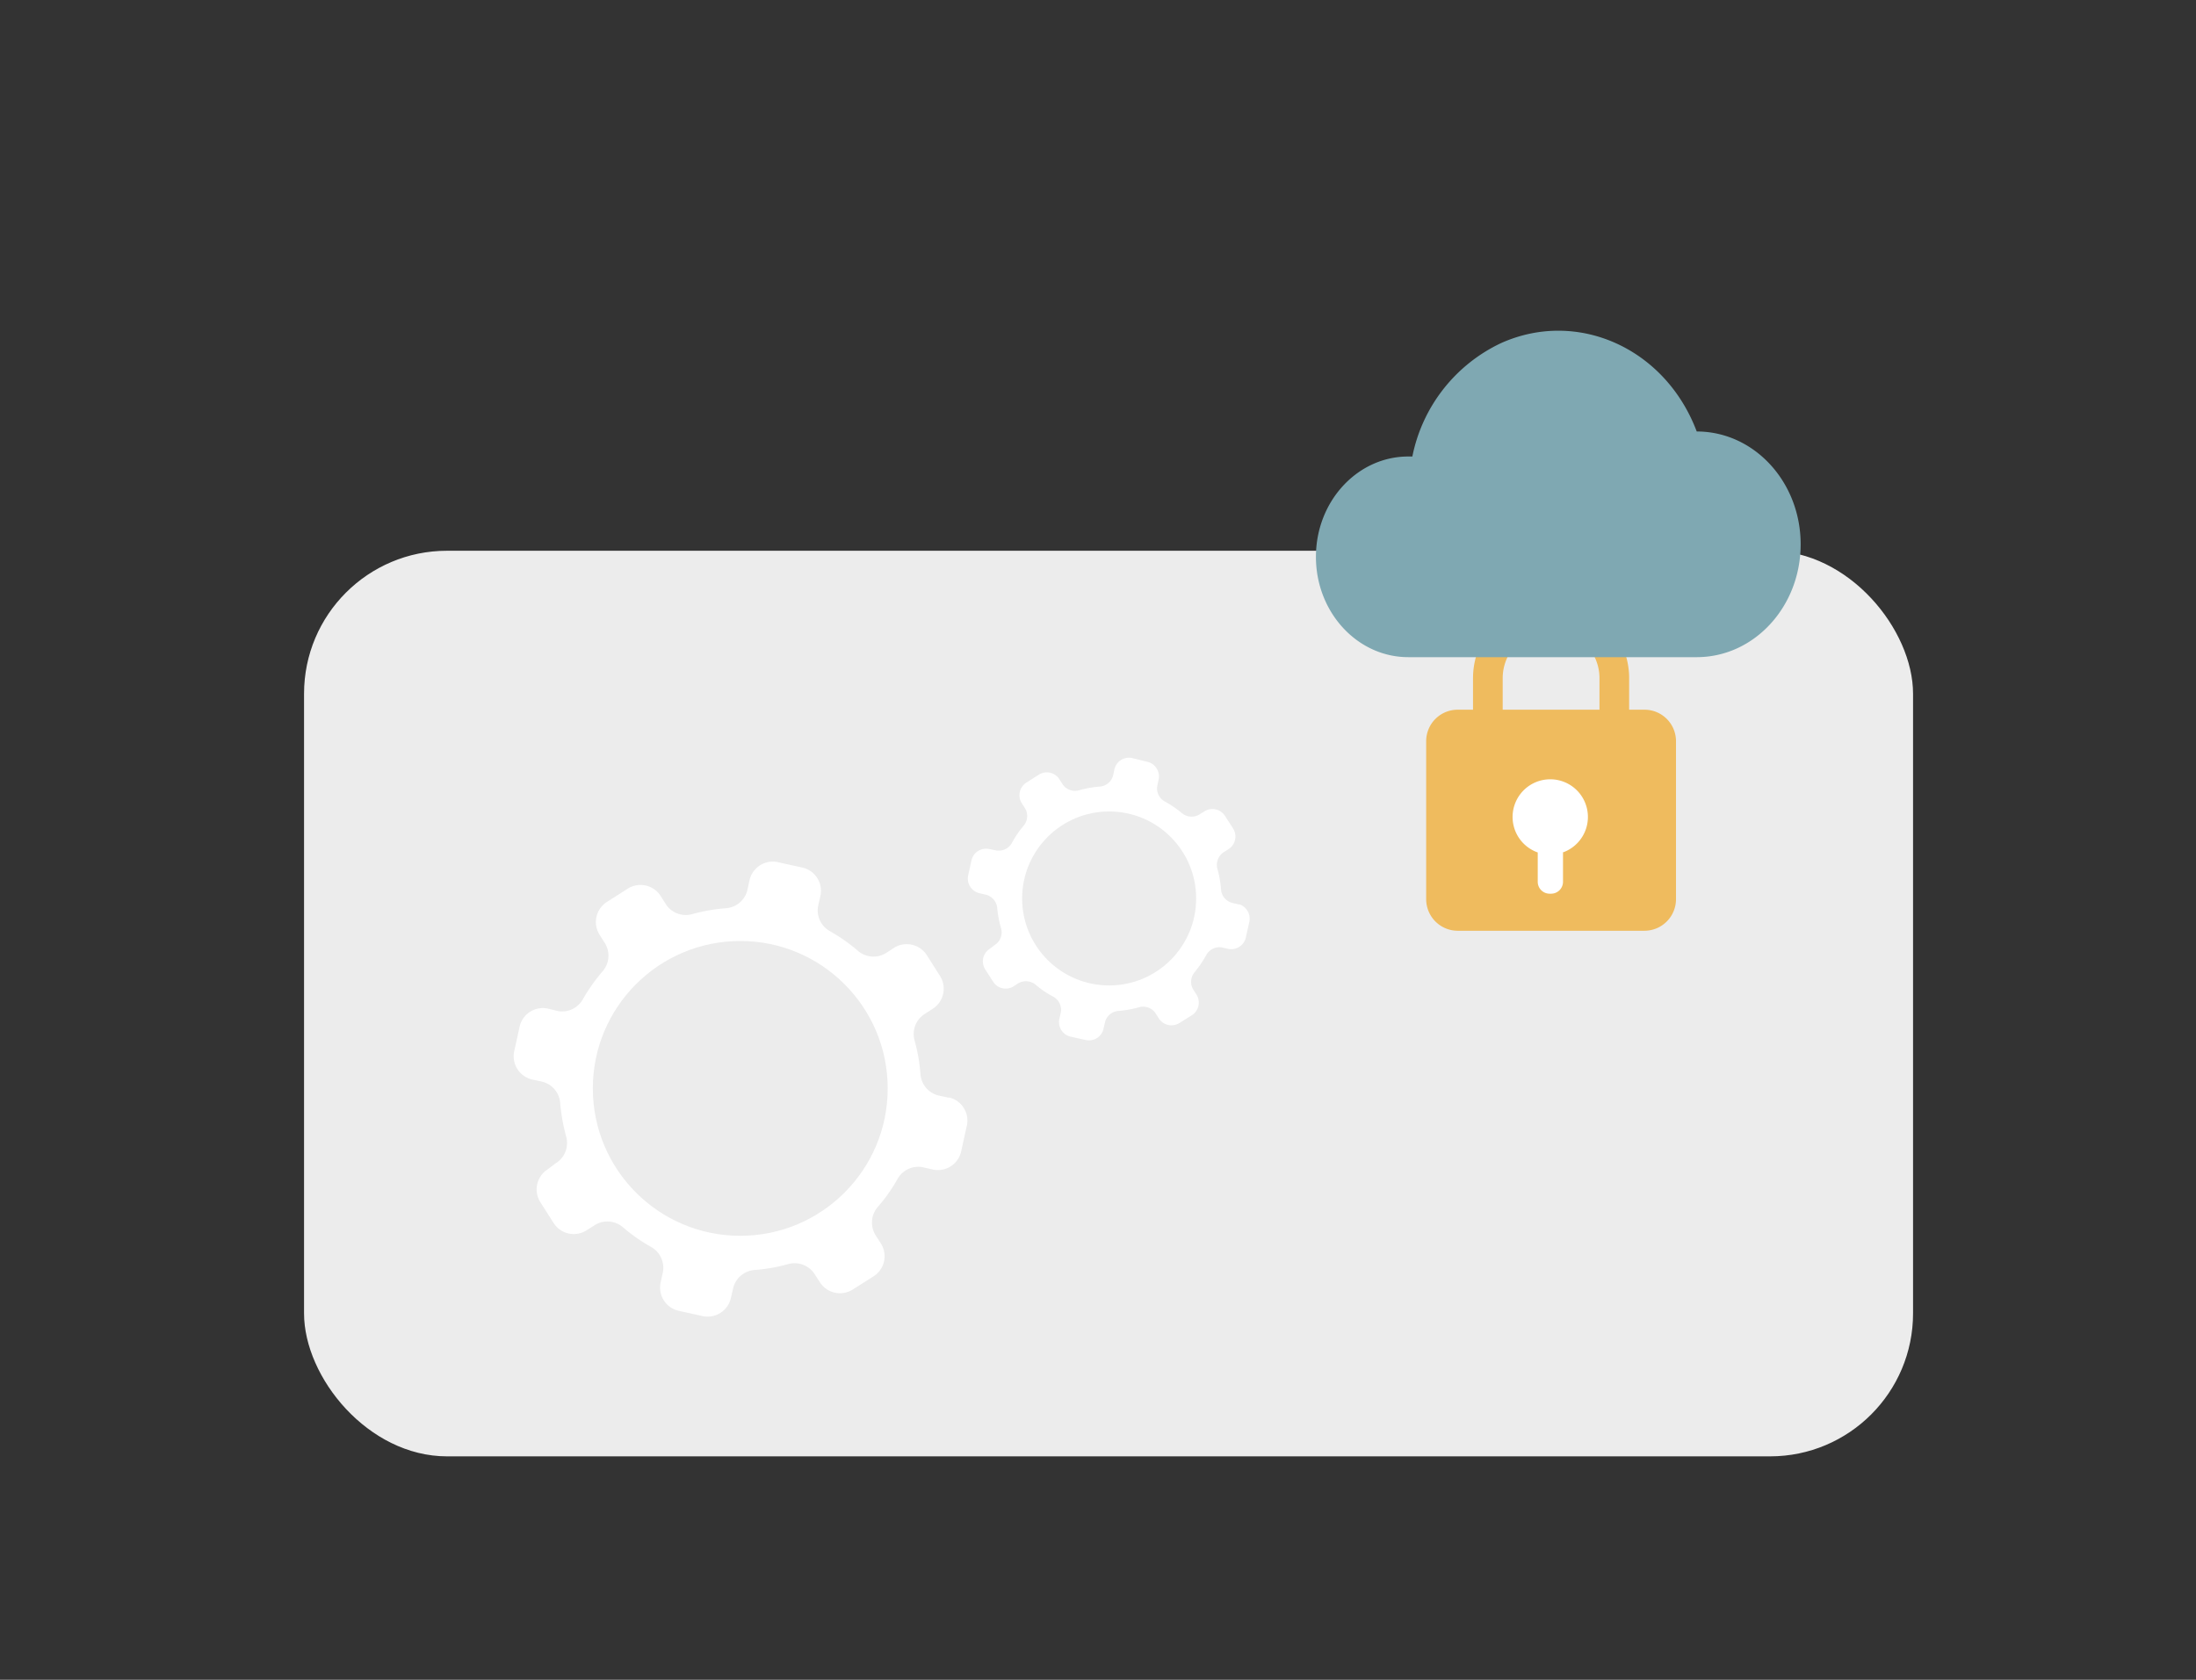 <?xml version="1.0" encoding="utf-8"?>
<svg xmlns="http://www.w3.org/2000/svg" viewBox="0 0 184.25 140.97">
  <rect x="0" y="0" width="184.25" height="140.97" fill="#333333" stroke="none"/>
  <defs>
    <style>.cls-1,.cls-4,.cls-5{fill:#ececec;}.cls-2{fill:#fff;}.cls-3{fill:#efbb5e;}.cls-4,.cls-5{stroke:#fff;stroke-miterlimit:10;}.cls-4{stroke-width:1.66px;}.cls-5{stroke-width:0.98px;}.cls-6{fill:#7fa8b2;}</style>
  </defs>
  <title>r2o_i_Meilenstein</title>
  <g id="Meilensteine_part_2" data-name="Meilensteine, part 2">
    <rect class="cls-1" x="25.51" y="46.22" width="135" height="76" rx="12"/>
    <rect class="cls-2" x="125.07" y="62.72" width="11.07" height="13.52" rx="5.54"/>
    <path class="cls-3" d="M138,59.56h-1.31V56.91a6.55,6.55,0,1,0-13.1,0v2.65h-1.31a2.64,2.64,0,0,0-2.62,2.65V75.46a2.65,2.65,0,0,0,2.62,2.65H138a2.65,2.65,0,0,0,2.62-2.65V62.21A2.64,2.64,0,0,0,138,59.56Zm-6.86,12V74a1,1,0,0,1-1,1h-.12a1,1,0,0,1-1-1v-2.4s0,0,0-.06a3.16,3.16,0,1,1,2.1,0Zm3.06-12h-8.12V56.91a4.06,4.06,0,1,1,8.12,0Z"/>
    <path class="cls-2" d="M79.55,92.11l-.83-.18a2,2,0,0,1-1.49-1.78,14.42,14.42,0,0,0-.5-2.85,2,2,0,0,1,.91-2.24l.6-.39a2,2,0,0,0,.62-2.78l-1.09-1.72A2,2,0,0,0,75,79.55l-.6.39A2,2,0,0,1,72,79.81a14.33,14.33,0,0,0-2.36-1.66,2,2,0,0,1-1-2.11l.19-.83a2,2,0,0,0-1.54-2.41l-2-.44a2,2,0,0,0-2.41,1.54l-.18.83a2,2,0,0,1-1.79,1.49,14.55,14.55,0,0,0-2.85.5,2,2,0,0,1-2.24-.91l-.38-.6a2,2,0,0,0-2.79-.62l-1.71,1.09a2,2,0,0,0-.62,2.79l.38.6a2,2,0,0,1-.12,2.42,15,15,0,0,0-1.67,2.36,2,2,0,0,1-2.1,1L46,84.65a2,2,0,0,0-2.41,1.54l-.44,2a2,2,0,0,0,1.53,2.41l.83.18A2,2,0,0,1,47,92.55a15.35,15.35,0,0,0,.51,2.85,2,2,0,0,1-.91,2.24l-.63.48a2,2,0,0,0-.62,2.79l1.09,1.71a2,2,0,0,0,2.79.62l.6-.38a2,2,0,0,1,2.42.12,14.41,14.41,0,0,0,2.37,1.66,2,2,0,0,1,1,2.11l-.18.83A2,2,0,0,0,56.92,110l2,.44a2,2,0,0,0,2.41-1.54l.19-.82a2,2,0,0,1,1.78-1.5,14.42,14.42,0,0,0,2.85-.5,2,2,0,0,1,2.24.91l.39.6a2,2,0,0,0,2.78.62l1.72-1.09a2,2,0,0,0,.62-2.78l-.39-.61a2,2,0,0,1,.12-2.42,13.81,13.81,0,0,0,1.67-2.36,2,2,0,0,1,2.1-1l.83.19a2,2,0,0,0,2.42-1.54l.44-2a2,2,0,0,0-1.42-2.49Z"/>
    <circle class="cls-4" cx="62.11" cy="91.34" r="13.2"/>
    <path class="cls-2" d="M103.89,75.89l-.51-.12a1.26,1.26,0,0,1-.93-1.1,8.75,8.75,0,0,0-.31-1.77,1.27,1.27,0,0,1,.56-1.4l.38-.24a1.26,1.26,0,0,0,.38-1.73l-.68-1.06a1.26,1.26,0,0,0-1.73-.38l-.37.23a1.26,1.26,0,0,1-1.5-.07,9.32,9.32,0,0,0-1.47-1,1.24,1.24,0,0,1-.61-1.3l.11-.52a1.26,1.26,0,0,0-.95-1.5L95,63.62a1.25,1.25,0,0,0-1.5.95l-.11.52a1.25,1.25,0,0,1-1.11.92,8.89,8.89,0,0,0-1.77.32,1.25,1.25,0,0,1-1.39-.57l-.24-.37A1.25,1.25,0,0,0,87.18,65l-1.07.68a1.26,1.26,0,0,0-.38,1.73l.24.37a1.26,1.26,0,0,1-.08,1.51,8.43,8.43,0,0,0-1,1.47,1.27,1.27,0,0,1-1.31.61L83,71.25a1.26,1.26,0,0,0-1.5,1l-.27,1.22a1.26,1.26,0,0,0,1,1.5l.51.12a1.27,1.27,0,0,1,.93,1.11A9,9,0,0,0,84,77.93a1.26,1.26,0,0,1-.56,1.39l-.39.3a1.25,1.25,0,0,0-.39,1.73l.68,1.06A1.25,1.25,0,0,0,85,82.8l.37-.24a1.28,1.28,0,0,1,1.51.07,8,8,0,0,0,1.47,1A1.26,1.26,0,0,1,89,85l-.12.51a1.26,1.26,0,0,0,1,1.5l1.22.27a1.25,1.25,0,0,0,1.5-1l.12-.52a1.25,1.25,0,0,1,1.11-.92,9,9,0,0,0,1.77-.32,1.26,1.26,0,0,1,1.39.57l.24.38a1.26,1.26,0,0,0,1.73.38L100,85.2a1.26,1.26,0,0,0,.39-1.73l-.24-.37a1.26,1.26,0,0,1,.07-1.5,9.32,9.32,0,0,0,1-1.47,1.26,1.26,0,0,1,1.31-.62l.51.12a1.26,1.26,0,0,0,1.5-1l.27-1.22A1.26,1.26,0,0,0,104,75.9Z"/>
    <circle class="cls-5" cx="93.06" cy="75.4" r="7.79"/>
    <path class="cls-6" d="M142.36,55.15c4.82,0,8.72-4.24,8.72-9.47s-3.9-9.47-8.72-9.47c-2.64-7-10-10.29-16.41-7.42a13.43,13.43,0,0,0-7.45,9.52h-.34c-4.28,0-7.75,3.77-7.75,8.42s3.47,8.42,7.75,8.42Z"/>
  </g>
</svg>